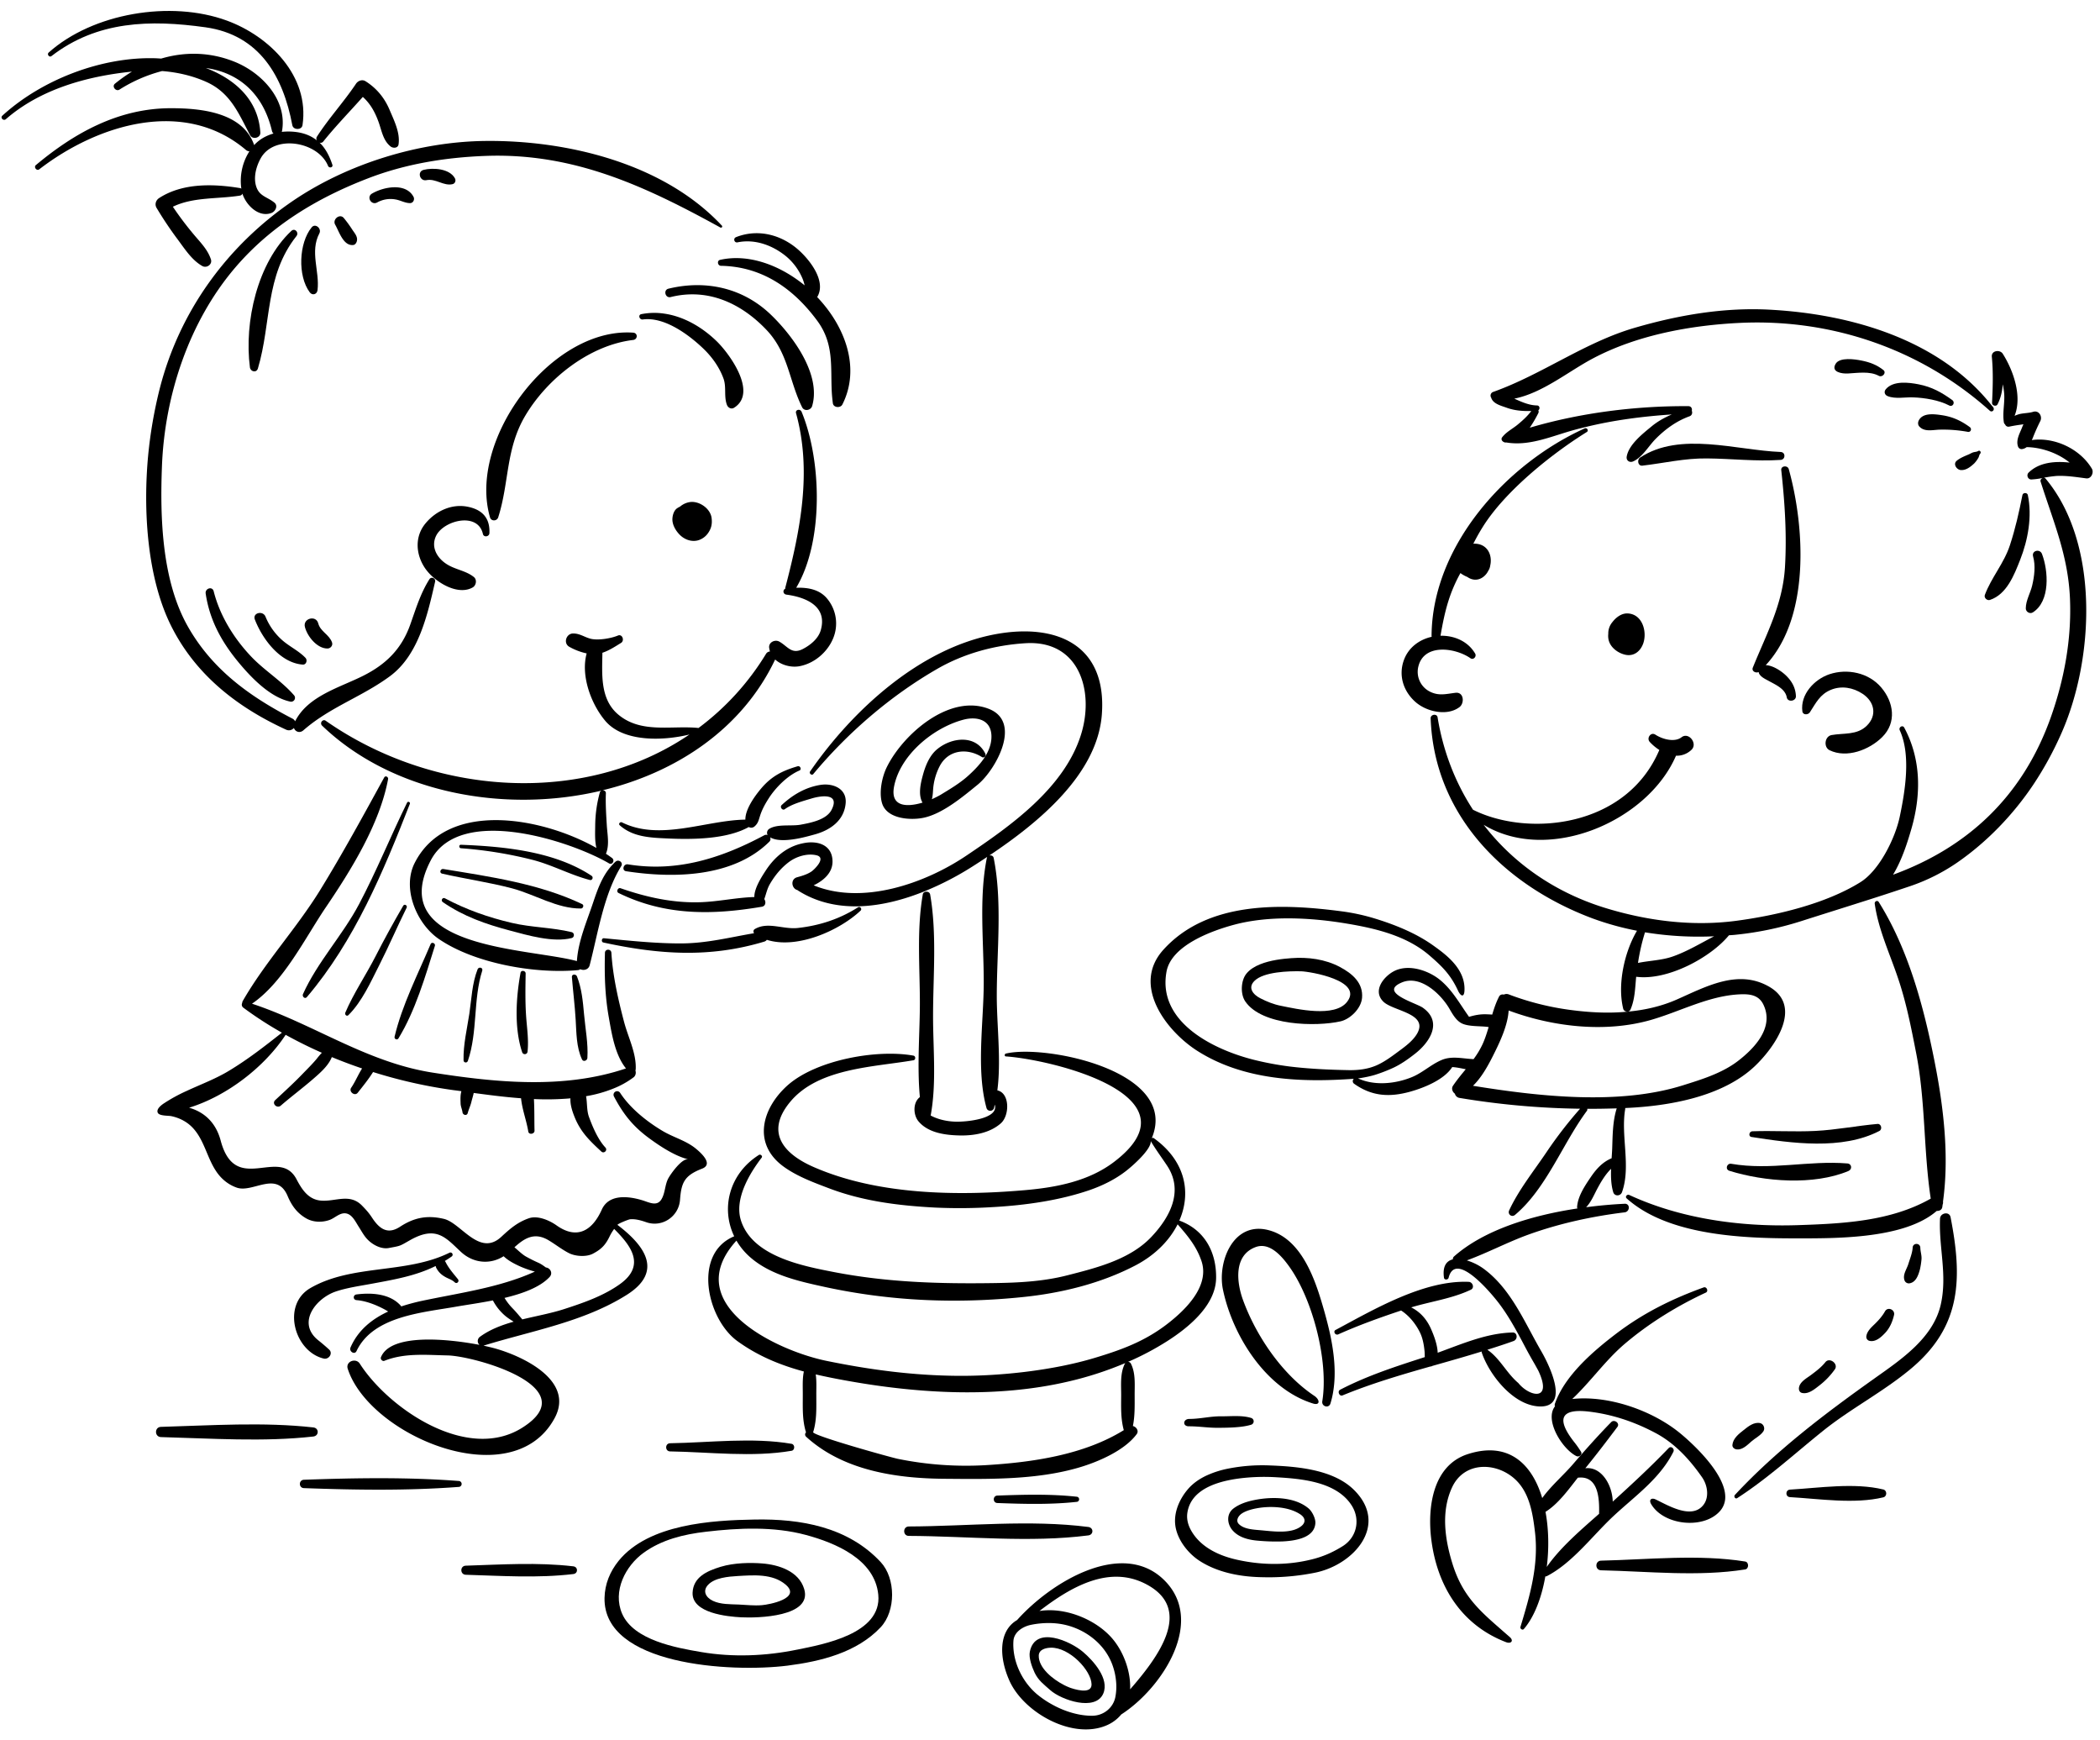 <?xml version="1.0" encoding="UTF-8"?><svg xmlns="http://www.w3.org/2000/svg" xmlns:xlink="http://www.w3.org/1999/xlink" height="2752.4" preserveAspectRatio="xMidYMid meet" version="1.0" viewBox="-2.5 -17.3 3322.4 2752.4" width="3322.4" zoomAndPan="magnify"><g data-name="Layer 2"><g id="change1_1"><path d="M3307,724c3.59,6.06-.9,16.38-8.86,15.37-15.58-2-31.39-4.6-47.21-3.82a200.39,200.39,0,0,0-19.85,2.8,4.37,4.37,0,0,1,2.81,1.47c86,103.16,76.37,285.62,25.56,401.35a537.78,537.78,0,0,1-45.19,82.87c-31.63,47.21-73,90.28-119.77,122.68a302.61,302.61,0,0,1-75.35,37.8q-27.43,9.26-55.18,18.17c-39.14,12.56-78.39,24.78-117.41,37.22a509.61,509.61,0,0,1-102.73,21.31c-3.58.45-7.28.56-11,.9-28.49,34.76-96.67,72.11-146.69,65.6,0,.23-.11.45-.11.67-1.68,17.38-1.9,35.33-9.08,51.48a5.1,5.1,0,0,1-4.93,3c-2.81,0-5.73-1.68-6.4-4.48-9.42-37.57,1.46-89.26,21.76-123.47a452.07,452.07,0,0,1-70.65-19.62c-138.5-51.93-250.19-162.38-255.8-316.47-.11-4.15,4.38-6.28,7.63-5.27a4.45,4.45,0,0,1,3.36,3.82c8.75,53.82,28,103.16,56,146.12,85.79,43.17,242.11,29.38,294.82-94.54a76.2,76.2,0,0,1-15.14-12.67c-5.49-5.94,1.58-16.26,8.86-11.55,11,7.18,30.28,12.67,41.38,4.15,11.55-9,26.24,10.43,15.48,20.07a33.22,33.22,0,0,1-24.22,9.08c-44.86,104.07-202,171.47-304.36,109.23,46.77,60.78,112.26,106.53,190.53,131,67.06,20.86,138.61,30.17,208.58,21,63.7-8.41,141.75-26.8,196.93-61.11,30.05-18.62,55.06-69.53,62.23-103.29,8.53-40.37,18.06-97.78.12-137-2.25-4.83,4.48-9,7.06-4.26,26.69,49.78,27,105.3,11.55,159.35-5.94,20.52-14.91,49.79-29.27,73.34,117.3-42.84,204.78-123.13,249.52-248.73,21.41-60.44,33.2-124.14,30.39-188.51-3-68.3-26.24-120.89-46.43-184.59-.78-2.46,1-4.82,3.26-5.72a119.23,119.23,0,0,1-17.84,2.36c-5.6.22-8.29-6.95-4.48-10.77,16.6-16.37,41.49-18.5,65-15.92-18.83-15.36-45.41-24.22-68.06-24.45a14.56,14.56,0,0,1-6.39,2.92,6,6,0,0,1-7.29-4.15c-3.25-9.42,2.13-19.52,5.72-28,.9-2.35,1.9-4.7,2.91-7-1.68.33-3.36.56-4.82.78-5.94.79-11.88,1.8-17.61,3a5.62,5.62,0,0,1-6.61-3.59,4.75,4.75,0,0,1-1.91-3.14c-2.47-15.47,1.68-30.5.45-46a114.09,114.09,0,0,0-2.24-14.24c-.79,10.76-2.92,21.3-8.19,31.62-1.57,3.14-5.94,2.8-7.85.45a4.66,4.66,0,0,1-.89-2.81c1.23-24.22,2-48.66-.34-72.89-.9-9.76,12.67-11.77,17.27-4.71,16.59,26.13,31.18,67.17,18.72,98.24a62.91,62.91,0,0,1,7-2.58c7.29-1.91,15.36-1.57,22.54-3.81,8.86-2.7,14.8,7.17,11.21,14.57-4.26,8.53-8.07,16.94-11.55,25.8-.56,1.45-1.23,2.91-1.9,4.37C3248.13,673.73,3288.39,692.8,3307,724Zm-597.49,739.69a526.7,526.7,0,0,1-109.45-6.28,323.62,323.62,0,0,0-11.1,48.44c18.27-3.81,37.68-4,55.62-10.42C2667.68,1487.21,2688.09,1474.65,2709.51,1463.66Z"/><path d="M3228.16,859c10,26.36,13.46,74.69-14.57,92.4-4.71,2.92-11.11-.89-11.11-6.39.12-12.67,7.18-23.88,10.1-36.11,3.47-14.8,5.61-31.17,1.46-46.09C3211.46,853.5,3224.91,850.24,3228.16,859Z"/><path d="M3205.74,765.8c7,33.53.34,70.65-12.12,102.28-9.41,24-21.3,54.83-47.88,63.58-4.49,1.46-9.75-3.37-8-8,10.32-27.59,30.28-49.91,39.59-78.39,8.63-26.24,14.57-52.6,19.85-79.51C3198,761.54,3205,761.54,3205.74,765.8Z"/><path d="M3150.9,626.86c3,3.92-1.57,8.86-5.39,5.49-108.21-96.89-249.4-145.67-394.73-138.94-78.17,3.7-162.5,19.07-232.36,55.85-39.36,20.63-80.18,55.06-125.15,64,11.44,5.16,23.21,10.54,35.78,10.76,4.59,0,5.26,5.61,2.23,7.63a5.15,5.15,0,0,1-.22,4.93,204.91,204.91,0,0,1-13.34,22.66c80.63-23.78,168.55-34.65,251.08-34.09,4.49.11,6.17,4,5.28,7.28,1.34,3.15.44,7.29-3.6,8.75-20.85,7.52-38.57,20.53-53.94,36.11-11,11.21-20.85,29-35.43,35.32-5.61,2.36-11.11-1.56-10-7.73,3.25-19.06,25.56-36.33,39.7-48,9.53-7.85,20.4-13.79,31.62-18.61-45.53,3-92.4,9-136.81,20-8.53,2-17,4.26-25.35,6.72-33,9.76-65.26,23.33-99.58,17.61a13.75,13.75,0,0,1-2.13,0,3.38,3.38,0,0,1-1.24-.44h-.11a7.6,7.6,0,0,1-2.24-1.35l-.67-.68a4.37,4.37,0,0,1-.34-5.6c6.73-8.86,16.49-13.35,24.9-20.41,7.74-6.39,15.25-13.24,21.31-21.31-13.24.34-26.36-.56-38.92-5.15-9-3.26-21.64-6.18-24.56-15.93a6.09,6.09,0,0,1,3.48-9.2c77.94-27.92,144.55-78.5,224.51-101.6,69.3-20.07,140.62-32.29,213.07-28.37,128.4,7,267.79,47,350.66,151.28C3149.33,624.84,3150.11,625.85,3150.9,626.86Z"/><path d="M3127.24,696.05c2.69-1.68,5.05,1.91,3.25,4.15-1.91,2-1.68,4.48-3.14,6.84a45.59,45.59,0,0,1-6.5,8.75c-5.84,5.38-12.79,11-21.2,10.43-6.73-.57-12.79-9.76-6.17-14.92,5.39-4.37,12.23-7.07,18.62-9.76,2.58-1.12,5.49-3,8.18-3.58S3125,697.39,3127.24,696.05Z"/><path d="M3113.89,658.26c3.7,2.8,1.57,8.52-3.25,7.51a217,217,0,0,0-43.4-3.48c-11.1.11-24.22,4.16-32.74-4.48-2.81-2.69-3-6.62-1.35-10,6.5-12.79,25.12-10.09,37.12-8.3C3087.09,642.11,3100.21,648.28,3113.89,658.26Z"/><path d="M3086.2,615.53c5,3.7.78,11.55-4.94,8.52-15.93-8.41-39.14-12.22-56.86-12.78-12.89-.56-28.37,2.92-40.48-2-4.71-1.9-6.28-6.84-2.92-10.88,11.67-13.9,36.22-10.87,52.15-7.73C3054,594.79,3069.26,603.31,3086.2,615.53Z"/><path d="M3083.5,1908.08c18.84,96.66,17.27,172.13-61.68,238.74-43.84,37-95.77,63.48-140.51,99.48-44.52,35.77-87.25,75-135.24,106-2.35,1.57-4.6-.56-4.6-2.8a3.17,3.17,0,0,1,.78-2.14c65.83-70.75,142.54-128.62,220.92-184.36,41.5-29.49,92.86-63.58,104.86-117,10.54-46.87-3.25-89.49-1.23-135.69a8.43,8.43,0,0,1,4.48-7.06C3075.87,1900.68,3082.27,1901.79,3083.5,1908.08Z"/><path d="M3058.16,1661.7c14.13,71.21,23.44,149,13.35,221.59a9,9,0,0,1-.57,4.83c-.22,1.34-.33,2.69-.56,3.92-.67,4.37-4.71,6.28-8.75,6.06-1.56,1.34-3.13,2.58-4.71,3.81-52.7,40.6-156.77,39.58-216.43,39.58-82.08.12-197.37-3.81-264.09-58.65-1.91-1.45-3.59-3-5.39-4.59-3-2.8.9-7,4.15-5.38,81.53,37.67,175.73,50.57,265.33,47.77,72-2.36,147.92-5.84,211.62-42-11.56-76.36-8.08-153.74-23.11-230.45-7.85-40-15.47-79.39-28.6-118.08-13.12-39.14-31.06-76.82-36.89-117.86a3.83,3.83,0,0,1,2.24-4.15,3.21,3.21,0,0,1,4.15,1.46C3016.89,1484.41,3041.23,1575.91,3058.16,1661.7Z"/><path d="M3035.62,1956.18c.11,6.51,2.58,12.57,1.79,19.29a115,115,0,0,1-2.35,14.92c-2.36,8.75-5.95,20-15.81,22.09a7.26,7.26,0,0,1-8.75-4.93c-2.92-8.86,3.59-17.16,6.17-25.46,2.47-8,6.39-17.72,6.84-25.91C3023.85,1948.34,3035.28,1948.34,3035.62,1956.18Z"/><path d="M2979.77,2056.89c4.49-7.85,16.37-2.47,14.24,6.05-2.47,10.43-6.73,20.53-14.24,28.38-6.28,6.61-15,14.68-24.9,12.22a6.5,6.5,0,0,1-4.71-6.28c.57-8.75,8.41-15.37,14.36-21.2C2970.24,2070.35,2975.85,2064,2979.77,2056.89Z"/><path d="M2973.83,1070.16c19.63,23.1,24.78,55.28,1.57,78.38-20.3,20.19-56.08,34.09-83.32,20.86-9.87-4.82-7.85-22,3.14-24,19.17-3.47,40.25.45,55.73-14.8,16.37-16,12.67-37.79-6.84-50.58-14.8-9.75-33.2-13.12-50-6.16-17.38,7.17-23.66,20.85-33.3,35.65-2.69,4.16-11,4.49-11.78-1.57-3.58-26.57,18.73-50.68,42.84-58.76C2920.11,1039.77,2954,1046.71,2973.83,1070.16Z"/><path d="M2977.08,2338.7c6.17,1.46,6.17,11,0,12.45-45.87,11-100.82,2.35-147.58-.34-7.63-.33-7.63-11.44,0-11.89C2876.26,2336.23,2931.21,2327.6,2977.08,2338.7Z"/><path d="M2977.19,568c5.39,4.26-1.57,12.23-7.18,9.2-14.57-7.85-33.52-4.49-49.22-3.7-8.75.45-27-2-19.18-15.25,6.39-11,30.73-7.29,40.71-5.27C2955.44,555.54,2966.65,559.69,2977.19,568Z"/><path d="M2967.88,1760.5c5.95-.56,8.08,8.41,3,11.1-59.21,30.73-139,19.4-202.41,9.53-5.28-.78-3.7-8.75,1.23-9,33.19-1.23,66.5,1.12,99.81-.56C2902.62,1769.92,2934.91,1763.41,2967.88,1760.5Z"/><path d="M2920.22,1823c7.18.56,8,9.42,1.58,12-55.07,23-132.34,16.93-188.18-.34-7.29-2.24-4.15-12.44,3-11.1C2798.89,1834.28,2858.77,1818,2920.22,1823Z"/><path d="M2885.46,2137.29c6.73-8.29,21.09,2.81,14.91,11.44a118.72,118.72,0,0,1-24.33,25.35c-7.74,5.94-17.27,14.35-27.7,11.89-3.92-1-5.16-4.71-4.71-8.19,1.35-9.53,12.45-15.14,19.4-20.41C2871.22,2151.2,2879,2145.37,2885.46,2137.29Z"/><path d="M2838.81,1083.83c.33,8.19-13,10.1-14.47,1.91-2.47-13.45-17.27-19.74-28-25.68-5.61-3.14-12.34-5.94-15.7-11.66a12.45,12.45,0,0,1-.79-2.69c-4.59,2.13-11.55-1.35-9.19-7.07,21.42-53,47.09-99.35,50.8-158.23,3.14-51.58-.23-102.72-5.84-154.08-.78-7,10.1-8,11.89-1.57,25.23,90.83,34.32,234-36.44,310.07,11.43.34,24.89,9.42,32.18,16.48C2832.53,1060.4,2838.25,1070.6,2838.81,1083.83Z"/><path d="M2814.59,697.62c8.18.34,8.07,12,0,12.56-39.25,2.58-77.27-2-116.52-2.35-35.1-.45-67.62,7.39-102.16,11.43-7.4.79-8.74-9.53-3.48-12.89C2655.68,664.76,2744.72,694.93,2814.59,697.62Z"/><path d="M2797,1543.73c54.16,31.74,6.84,97.11-23.66,125.82-51.14,48.22-135.8,62.69-203.09,65.72a7.54,7.54,0,0,1-1.57.11,6.21,6.21,0,0,1,0,2c-7.17,42,9.42,90.5-5,131-2.36,6.5-11.78,7.07-13.91,0-3.48-11.67-3.81-24.22-3.36-36.9-9.31,9.09-16.38,21.2-22.32,32.41-5.16,9.87-9.53,20.41-17.16,28.38,21.31-2.81,42.05-4.6,61-5.5a6.26,6.26,0,0,1,4.15,1.12c4.26,3,2.68,11.55-4.15,12.45-51.48,6.28-103.06,17.49-152,35.1-33.2,12-64.71,28.82-97.79,40.93a90.22,90.22,0,0,1,25.12,12.11c44.63,31.85,66.16,86,92.74,131.66,6.84,11.77,29.27,54.05,21,75.13-2.92,7.07-9.2,11.78-20.86,12.11-42.28,1-82.2-48.89-94.42-85.45-.23-.56,0-1,0-1.46-25.91,8-51.92,15.37-78.05,22.77a6.94,6.94,0,0,1-3.48,1c-46.88,13.34-93.64,27.13-138.61,45.64-3.81,1.57-6.73-2.81-6.05-6.17a4.33,4.33,0,0,1,2.24-2.8c43.29-22.43,87.7-36.67,133.89-51.59-.11-2.8-.11-5.83-.33-8.86-1-10.43-2.92-21.53-7.74-30.95-6.39-12.78-16.71-25.79-29.38-33.87-33.64,11.22-67.06,23.22-99.36,37.68A4.33,4.33,0,0,1,2109,2091a3.38,3.38,0,0,1,1.68-4.71c60.78-32.52,139.62-79,210.49-76,6.17.22,9.65,9.42,3.37,12.45-29.38,14-63.14,18.5-94.43,27.92,13.69,6.84,24.23,18.06,31.29,33.86,4,9.09,10.21,24.45,10.66,37.91,38.46-13.91,77.37-31.06,118.3-32a5.93,5.93,0,0,1,5.73,2.91,7.53,7.53,0,0,1-3.93,10.54c-13.68,4.94-27.59,9.43-41.49,13.8,20.18,13.91,30.16,36.78,48.89,52.59,18.06,22.21,54.84,29.38,31.63-19.62-1.91-3.48-3.82-6.95-5.84-10.54-5.49-9.42-10.76-18.84-15.81-28.49-3.48-6.61-7-13.23-10.65-19.85-9.08-16.59-18.84-33-30.28-48-6.28-8.3-67.74-85.79-79.28-39.93-.9,3.48-6.73,3.82-7.3,0-2.58-18.27,3.93-26.68,14-29.15a5.68,5.68,0,0,1,1.8-4.49c48.33-42.72,124.59-65.38,195.35-76a4.61,4.61,0,0,1-.56-2.47c1.12-16.82,12.44-33.64,21.75-47.32,8.64-12.67,18.51-23.66,32.86-29.6.34-5,.68-10.21.9-15,.78-21.65.67-43.29,7.17-63.92-15.58.45-31.17.78-46.64.67a3.91,3.91,0,0,1-.79,3.59c-38.13,51.47-63.92,122.57-113.38,164.17-5.27,4.49-12.22-1-9.3-7.17,15.14-32.63,39.25-62.58,59.32-92.41a662.6,662.6,0,0,1,52.82-68.29,1253.74,1253.74,0,0,1-190.42-17.05,8.92,8.92,0,0,1-7.63-6.72c-3.81-2.7-5.94-8.19-3-12.57,6.28-9.3,13.23-17.71,20.18-26.13-6.83-1.34-13.56-2.91-20.52-3.36a2.09,2.09,0,0,1-.78-.22c-12.9,20.41-45.42,33.19-66.84,39.13-32.63,9-60.33,7.29-88.25-12.44a5,5,0,0,1-.68-8c-84.22,6.06-174.94,2.36-248.17-44.52-48.67-31.29-103.84-103.39-53.26-159.46,70.64-78.27,189.07-73.34,284.72-60.56A322.94,322.94,0,0,1,2172,1435.4c31.62,9.64,64.7,22.88,91.73,41.94,21,14.91,52.7,37.68,50.68,72.78-.55,8.75-4.26,8.64-7.62,4a21.47,21.47,0,0,1-2.47-4.26c-11.55-25-24.78-38.25-45.64-56.18-36.22-31.07-85.45-42.62-131.43-50.24-56-9.31-121.56-12.9-177,1.9-34.43,9.2-99.47,32.3-107.2,74.24-14.92,80.74,76.25,124.36,140.28,140a490.55,490.55,0,0,0,53.94,10c31,3.82,63.25,5.27,94.32,5.83,15.14.23,29.94-1.57,43.84-7.62,14.13-6.28,26.35-15.93,38.69-25,9.42-7,19.85-15.25,25.68-25.68,17.6-31.74-38.8-35.1-53.82-50.13-16.94-16.93-.12-38.47,15.69-47.43,23.11-13,55.73-2.14,74.58,13.56,9.31,7.74,16.82,16.72,23.66,26.24,7.51,10.33,14.24,21.32,21.75,31.74,9.2-2.69,17.61-4.37,27.81-4,2.7.11,5.83.23,8.86.45,2.92-9.75,6.17-19.4,10.77-28.37,1.57-3.14,4.71-3.92,7.63-3.25a10.05,10.05,0,0,1,8.3-.11,433.84,433.84,0,0,0,96.55,24.33c29.83,4,60.44,5.72,90.39,2.8,26.79-2.35,53.15-8.18,78-19.06C2696.5,1543.39,2747.53,1514.8,2797,1543.73Zm-50.13,117.41c26-20,57.76-52.7,40.71-88.93-7.29-15.7-21.53-17.38-37.23-16.71-33.64,1.46-65,13.46-96.33,25.13-14.8,5.6-29.5,11-44.52,15.35-72.44,20.75-155.32,11-225.18-14.91-1.35,22.54-12.67,47.1-21.53,65.15-8.3,16.82-19.51,39.14-34.88,53.94,104.74,16.94,230.9,31.07,332.28-.78C2689.88,1690.07,2721.74,1680.31,2746.85,1661.14Zm-394.17-53.83c-1.13-.22-2.13-.34-3.15-.45-11.65-1.34-27.92-.33-38.46-5-9.42-4.15-15.36-14.81-20.19-23.11-13.12-22.87-45.52-54.38-75.24-42.16-38.24,15.82,21.87,32.41,32.63,39.92,32.19,22.43,11.66,54.84-13,73.68-10.42,8.08-21.3,15.81-33.3,21.42a248.36,248.36,0,0,1-27.93,10.88c-5.94,2-17.38,4.59-28,6,26.35,12,59,8.64,85.12-2,16.48-6.73,29.71-19.4,45.86-26.58,15.81-7.18,31.62-3.26,48.22-2.13,1.12.11,2.35.22,3.59.22a138.77,138.77,0,0,0,14.13-23.43C2347,1625.82,2349.87,1616.62,2352.68,1607.31Z"/><path d="M2782.29,2233.73c5.38,1.24,8.07,8.19,5.16,12.79-4.26,6.73-13.35,11.1-19.4,16.48s-13.79,13.24-22.65,12.34c-3.6-.34-7.41-2.91-7.07-7.06.9-10.32,10.2-17.61,17.83-23.56C2763.45,2238.89,2772.42,2231.61,2782.29,2233.73Z"/><path d="M2758.41,2452.64c6.27.89,6.27,11.66,0,12.56-73.57,11.77-153.64,3-227.88,1.34-9.87-.22-9.87-15,0-15.25C2604.77,2449.61,2684.84,2440.86,2758.41,2452.64Z"/><path d="M2727,2349.91a33.08,33.08,0,0,1-9.41,24.12c-26.36,27.92-88.15,21.19-107.77-12.12-4.15-7.06.44-10.65,7.17-7.4,19.52,9.31,57.09,32.3,75.47,8.64,9.54-12.23,6.51-31.18-1.9-43.4-19.4-27.92-42.95-53.83-73.34-70.09-31.07-16.6-63.92-28.15-98.8-33.2-23.66-3.47-75-8.29-29,49a153.75,153.75,0,0,1,9.19,13.24c3.25,4.71-2.8,9.3-7.17,7.17-22.32-11.1-50.81-56.85-33.87-78.61a6.46,6.46,0,0,1,0-4.37c.78-2.13,1.57-4.26,2.46-6.39,17.39-41.72,60-78.05,94.65-104.41,43-32.63,87.81-54.72,138.16-73,4.82-1.68,8.07,6.06,3.48,8.19-45.53,21.09-90.61,48.9-128.85,81.53-30.17,25.79-53.83,59.77-82.54,86.8,57.64-6.28,127.39,18.39,171,54.39C2675.31,2265.92,2726.55,2313,2727,2349.91Z"/><path d="M2637.41,2273.32c3.92-4.15,9.86,1,7.51,5.84-21.31,42.61-61,70.08-95.1,101.93-33.08,30.95-64.48,73.68-105,94.65a3.88,3.88,0,0,1-2.46.45c-5.95,34.09-17.72,64.36-33.87,83.1-1.9,2.35-5.6.33-5.6-2.36a2.49,2.49,0,0,1,.1-.79c14.92-49.45,29.16-97.45,23-149.93-3.59-30.39-8.86-64.82-34-85.9-29.82-25.12-78.15-25.23-97,14.69-17.94,38.24-11.66,82.2.45,121.22,15.37,49.57,41.5,73,75.7,102.84,4.82,4.27,9.87,8.64,15.14,13.22,6.39,5.73,2,11.11-6.28,7.87-71.66-27.59-109.34-90.17-118.2-163.51-5.94-49,2-115.95,58-133.9,64.37-20.74,101.6,15.7,117.64,69.53,13.9-19.29,34.09-36.56,48.78-53.71,19.62-22.77,39.36-45,60.44-66.51,4.82-4.82,14,1.8,9.76,7.63-16.6,22.09-33.31,44-50.8,65.49,25.12-3.14,42.72,25.91,43.39,52.71C2579.31,2330.4,2609,2302.93,2637.41,2273.32Zm-110,103.17c.56-23.55-1-60.33-33.64-56.4-14.91,18.95-31.06,41.48-51.14,54,5.16,27.7,5.61,58.31,2,87.13,21.64-31.17,54.16-58.65,82.87-84.11C2527.5,2376.94,2527.39,2376.72,2527.39,2376.49Z"/><path d="M2572.25,953c23.66.67,31.51,28.93,25,47.43-4.26,12.22-14.92,21.53-29.61,17.61-11-2.81-22.43-11.44-25.12-23a28.54,28.54,0,0,1-.56-9.76,27.52,27.52,0,0,1,6.28-18.28C2553.86,959.58,2562.49,952.74,2572.25,953Z"/><path d="M2506.09,660.05c3,0,4.93,4.15,1.79,6.06-56.41,35.1-129.64,94-164.62,150.27-5.5,8.75-10.32,17.49-14.81,26.35a30.85,30.85,0,0,1,8.53.67c15.92,3.7,21.53,19.74,18.16,34a6.7,6.7,0,0,1-.22,1.46c-.22.78-.45,1.57-.67,2.36a19,19,0,0,1-2.25,4.48,26.26,26.26,0,0,1-5.83,7.85c-8.86,8.19-19.29,7.4-27.14,1.79a48.09,48.09,0,0,1-11-6.16c-17.72,32.07-24.78,60.1-31.51,99.13,21.65-.45,43.4,8.63,54.84,28.26,2.58,4.48-2.69,10.54-7.29,7.4-23.44-16.49-73.68-24.33-82.65,13.24a35,35,0,0,0,18.06,39.36c14.24,7.28,25.68,3.81,40.59,2,13.57-1.8,14.8,16.59,6.28,22.76-10.32,7.63-23.89,9.19-37,6.84-12.56-2.13-24.56-8-33-15.59-19-17.16-26.68-42.16-17.49-66.5,7.4-19.62,24.56-31.84,43.73-36.11a5.68,5.68,0,0,1-.22-1.46c.9-142.64,118.2-272,242.12-328.12A4.45,4.45,0,0,1,2506.09,660.05Z"/><path d="M2117.51,1512.33c19.4,10.31,37,25.12,34.88,48.89-1.57,17-18.84,33.53-34,37-38.46,8.74-124.59,7.18-150.83-31.62-8-11.78-6.84-33.2,1.91-43.85,5.27-6.51,13-11.33,21.75-14.8,15.82-6.4,35-8.64,49.12-9.65C2066.49,1496.29,2094.08,1499.77,2117.51,1512.33Zm11.11,55.17c26.46-33.75-58.2-48-72.56-48.44-19.4-.45-59,.67-73.68,15-11.32,10.88-2.57,21.76,9.09,27.7,10.31,5.28,21.08,9.65,32.52,11.89C2049.22,1578.71,2109,1592.62,2128.62,1567.5Z"/><path d="M2139.72,2339.49c55.84,55.39-.45,119.09-62.91,131.09a372.29,372.29,0,0,1-67,7c-14.81.11-29.61-.22-44.19-2.13-24.89-3.14-50.12-10.54-71.2-24.45-18-12-34.54-33.3-37.46-55.39-2.69-20.64,6.5-41.5,19.62-57,8.41-10,19.52-17.38,31.29-22.65a153.33,153.33,0,0,1,29.72-9.65,279,279,0,0,1,69.64-5.6C2050.45,2302.37,2107.2,2307.19,2139.72,2339.49Zm-17.5,88.59c22.21-14.24,27.82-42.28,13.58-64.37-24.12-37.34-78.84-41.94-118.54-44.3a319.48,319.48,0,0,0-49.68.79c-34.31,3.36-85.23,14-91.51,55.17-1.34,8.52.23,17.83,5.5,27.48,14.35,26.24,42.84,40,71,46.53,38.69,9,79.85,9.76,118.54.34a162,162,0,0,0,26.8-8.75A179,179,0,0,0,2122.22,2428.08Z"/><path d="M2101.7,2092.44c6.39,29.72,9.87,60.89,5.27,90a136.68,136.68,0,0,1-4.59,20.3c-2.47,7.84-13.13,5-13-2.36a4.73,4.73,0,0,1,.11-1.24c10.43-64.25-16-164.84-54.61-216.2-11.11-14.92-29.5-35.44-50.69-27.7-35.44,13-30.06,56.07-20.41,83,20.63,57.07,61.9,118.08,112.81,152.17,4.6,3,7,6.84,7,9.53,0,3-2.92,4.71-9.09,2.69-73.9-23.1-126.61-106.31-142.08-179.65-9.31-43.73,15.81-109,71.88-94.53,49.68,12.78,71.55,71.43,84.67,115.61C2093.52,2059.36,2098,2075.73,2101.7,2092.44Z"/><path d="M2068,2368.87c5.5,4.71,11,15.81,10.54,23-1.23,21.64-27.14,27.81-51.81,29a314.5,314.5,0,0,1-38.46-1.12c-14.81-1.12-31.07-4.94-41-16.71-8.52-10.09-9.76-25.79,1.91-34.43,8.18-6.17,18.39-9.87,28.37-12.22C2005.26,2349.91,2044.74,2349,2068,2368.87Zm-11.55,27.7c7.62-6.29,5.94-13.46-1.91-18.62-18.61-12.33-47.88-13.46-69.08-9.42-5.5,1-16.93,3.59-23.88,8.63-5.28,3.82-9.09,10.88-4.38,15.93,8.19,8.63,23.55,9.08,34.54,10.09C2010.64,2404.75,2040.48,2409.57,2056.4,2396.57Z"/><path d="M1976.89,2225.55a5.6,5.6,0,0,1,0,10.76c-14.58,4.49-35.66,4.71-51,4.83-17.27.22-30.5-2.36-47.66-2.36-10.2,0-9.19-11.66.9-11.66,17.27,0,33.53-4.37,50.69-4.15C1945.16,2223.08,1962.31,2221.06,1976.89,2225.55Z"/><path d="M1863.29,1913.35c39.59,14.46,58.87,49.34,58.2,91.17-.67,43.73-45.19,79.17-78.28,100.14a442,442,0,0,1-61,32.18,5.12,5.12,0,0,1,4.38,2.58c7.84,15.37,5.94,33.64,6.05,50.58,0,16.49.45,32.41-2.8,48.33,5.38,1.24,9.87,7.63,6.05,12.79-19.29,26.12-61.34,44.07-91.17,52.82-68,20-144.21,18.39-214.41,17.83-75.47-.68-158.69-13.12-217.11-66.17-2.81-2.46-2.24-5.49-.34-7.51-.11-.22-.44-.34-.44-.56-5.72-19.06-4.83-37.79-4.83-57.53.12-12.44-.89-25.68,1.69-37.9-37.12-10.09-72.23-24.23-105.2-48.11-48.1-34.88-71.32-138.27-5-165.75-21.42-44.29-7.85-99,39.14-128.74,2.47-1.56,6.28,1.8,4.26,4.38-19.51,25.45-43.06,65.15-33,98.46,17.61,57.86,98.24,72.89,148.36,82.65,84.22,16.14,165.52,18.5,251.2,17.26,39.25-.55,78.61-2.46,116.74-12.22,46.09-11.77,99.24-24.89,133.23-60.78,28.7-30.28,52.14-72.22,24.66-113.15-8.52-12.78-17.6-25-25.45-38.24-.23-.34-.11-.67-.23-1.12,2.47,13.34-30.16,41.38-39.25,48.33-16.93,13.12-36.78,22.88-57,29.94-48.21,16.6-102,24.11-152.73,27a843.69,843.69,0,0,1-92.18.79c-57.08-3-113.82-10-167.54-30.39-24.56-9.31-51.14-19.07-72.56-34.77-49.12-36.11-33.64-91.62,6.17-127.62,45-40.59,141.64-58.09,199.84-47.55a3.54,3.54,0,0,1,2.69,3.71,3.35,3.35,0,0,1-2.69,3.59c-62.58,10.87-150.39,12.1-195,65.71-40,48.11-11,82.43,37.79,103.51,100.93,43.85,226.08,45.64,334,36.22,48.89-4.26,100-14,140.06-44.3,139.73-105.74-100-162.49-170.79-167.2a1.81,1.81,0,0,1-1.69-2,2.35,2.35,0,0,1,1.69-2.47c61.9-15,275.31,27.48,230.89,133.9a2.71,2.71,0,0,1,3.26-.11C1873.16,1819,1882.58,1869.5,1863.29,1913.35Zm-6.62,153.4c23.33-20.18,53.83-53.82,41.61-89.59-8.08-23.55-21.87-39.81-37.68-57.87-13,25.8-36,48.9-66.39,64.82-55,28.82-118.08,44.18-179.54,50.35-104.4,10.65-207.46,6.39-310.41-15.7-40.59-8.86-86.12-18.5-118.75-46.43a106,106,0,0,1-22.88-27.24c-91.17,100.13,62.68,173.81,142.53,190.19,69.41,14.24,137.82,23.21,208.58,23.66,67,.45,149.6-8.64,214.42-28C1777.84,2116.1,1817.08,2101.07,1856.67,2066.75Zm-79.39,72.67c.22-.33.56-.44.78-.78a542.89,542.89,0,0,1-91.17,29.49c-111.92,26-234.49,19.07-347-1-17.72-3.13-34.87-6.5-51.81-10.43,1.57,10.88.79,22.43.9,33.31,0,19.74.9,38.47-4.82,57.53,0,.11-.23.22-.23.34-2.13,5.27,122.58,40,134.13,42.39a539.9,539.9,0,0,0,138.27,10c73.68-4.38,155.43-16,219.12-55.4-4.93-18.06-4.26-36-4.14-54.84C1771.34,2173.06,1769.42,2154.79,1777.28,2139.42Z"/><path d="M1836.71,2479.55c70.65,64.93-.22,173.26-65.26,215a60.73,60.73,0,0,1-23,17.16c-54.17,23.44-131.43-20.07-154-70.64-16.6-37.35-17.16-78.61,12.1-95.77l.34-.34C1661.21,2484.37,1770.89,2419.11,1836.71,2479.55Zm-51.25,175.29c44.19-50.7,100.93-126.28,25.79-166.09-58.2-31-118.75,3.25-169.22,42.16,42.73-6.73,93.08,15.25,117.75,46.65C1775.93,2598,1786.69,2627.81,1785.46,2654.84ZM1762,2667.5a86.89,86.89,0,0,0,1.23-25.24,101.8,101.8,0,0,0-5.94-26.46c-12-32.63-42.06-55.63-75.36-63.13-17-3.82-36.12-3.37-53.16.11-12.33,2.46-26.91,11-27.92,25.34-2,29.27,11.32,59.54,32.07,79.74,2,1.9,4,3.81,6.28,5.6a149.94,149.94,0,0,0,24.33,16.15c18.4,10.09,41.16,17.27,62.35,17C1742.85,2696.43,1758.33,2684.77,1762,2667.5Z"/><path d="M1710.89,2595.61c16.26,13.8,42.16,42.4,32.07,65.95-12.45,28.7-66.5,10.1-83.88-5.5-10.43-9.31-18.5-14.91-24.67-27.47-4.26-9.19-9.53-23.44-7.63-33.2C1635.3,2553.11,1691.37,2578.91,1710.89,2595.61Zm-21.2,56.42c5.61,2,35,12.1,34.77-5.06-.45-22.2-35.22-58.76-64.48-58-7.74.23-18.84,2.58-19.07,12.57-.45,19.39,22.43,37.67,40.49,46.76C1684.31,2649.78,1687.11,2651,1689.69,2652Z"/><path d="M1572.73,985.82c95.54-17.6,176.29,16.26,168,127.06-7.18,94.87-100.48,171.24-178,223,2.8-.68,6.17.56,6.84,3.81,14,69.75,4.93,147.36,4.93,218.34,0,29.27,2.81,61.79,3.37,93.75.34,19-.11,37.68-2.47,55.63,20.08,4.37,19.52,40,5.38,52.25-17.27,15.14-42.16,19.52-64.59,19.07-22.65-.45-50.24-3.82-65.72-22.54-8.41-10.32-8.74-29.83,2.36-38.13-1.91-20.3-2.24-41-2-61.79.34-29.38,2-58.87,2-87.36,0-56.52-5.16-115.51,4.6-171.35a5,5,0,0,1,3.81-4.15c3.25-.9,7.18.56,7.85,4.15,10.88,62.46,4.6,129.3,4.6,192.66,0,51.36,5.61,105.86-3.7,156.55-.12.11-.12.22-.22.33,11.32,6.17,25.11,9.2,37.9,9.76,16.59.9,70.87-4,63.58-26.8-.45,1.68-.67,3.59-1.12,5.27-1.68,5.83-10.2,5.83-11.88,0-16.71-60.33-4.38-136.59-4.38-198.94,0-64.26-7.74-133.56,4.93-196.7a5.17,5.17,0,0,1,.68-1.68c-8,5.38-15.82,10.43-23.22,15.14a477.42,477.42,0,0,1-75.47,39.14c-65.94,26.8-140.84,37.34-201.18-1.24-.11-.11-.23-.33-.33-.44-9.31-2-11.89-17.16-.68-20.3,7.74-2.13,15.92-4.49,22.76-9.09,3.37-2.24,24.57-21.75,7.86-25.68-14.47-3.47-31.85,1.91-43.51,10.65-12.56,9.43-22.32,21.43-30.17,34.88-4.37,7.4-6,16-8.86,23.77,2.91,4.27,2.36,11.11-3.92,12.12-79.06,13.34-153.19,14.24-226.64-21.76-4.15-2-1.12-9.08,3.25-7.51,40.71,14.24,83.32,23.66,126.72,22.09,28.48-1,56.63-7.4,84.89-8.18-.45-14.24,13-34.21,18.39-42.5,13.68-20.75,32.74-36.9,56.86-42.17q3.69-.84,7.4-1.35c21.31-2.58,40.59,5.72,41,29.27.34,18.28-13.91,30.62-29.83,38.24,77.6,31.74,176.18-3,241.44-46.87,69.87-47,155.32-107,181.67-192,21.09-67.73-2.35-149.26-87.8-144.1-48.33,2.92-96.89,16-139.17,40.25-73.9,42.4-142.2,101.16-196.7,166.65a2.8,2.8,0,0,1-3.36.78c-1.69-.78-3-2.91-1.8-4.71C1346.09,1106.15,1452.74,1007.91,1572.73,985.82Z"/><path d="M1719.3,2398c8.64,1.12,8.64,12.23,0,13.35-92.52,11.88-190.76,1.12-284.06.78-9.64,0-9.64-14.8,0-14.91C1528.54,2396.9,1626.78,2386.13,1719.3,2398Z"/><path d="M1700.68,2350.14a4.09,4.09,0,0,1,0,8.18c-41.26,4.49-83.88,3.37-125.26,1.8-7.51-.23-7.51-11.44,0-11.77C1616.8,2346.88,1659.42,2345.65,1700.68,2350.14Z"/><path d="M1561.51,1103.8c54.06,20.74,10.88,97.11-17.15,120-23.55,19.17-56.52,47-87.25,52.71-20.18,3.81-57.08,1.45-64.25-23.78-4.94-17.27.11-41.71,8-57.3C1426.83,1143.5,1499.62,1080,1561.51,1103.8Zm-5.6,75.92c6.5-10.43,10.77-22,10.09-34.32-1.34-24.56-23.32-29.71-43.74-24.45-48,12.45-100.92,56-110.34,106.31-5.94,32.07,20.75,32.3,45.08,25-7.06-12-3.14-29.94.34-42.61,4-15.14,10.65-32.19,23.32-42.28,23-18.62,60.67-22.88,75.7,7.4a4.47,4.47,0,0,1-.67,4.82,3.69,3.69,0,0,1-4.72.57c-23.1-14.58-53-11.78-66.72,14.24a95.65,95.65,0,0,0-10.54,37.68c-.34,5.49-.67,10.2-1.91,14.8,5.16-2.36,9.87-4.71,13.57-6.84,15.25-9.31,31.29-18.73,44.52-30.84C1539,1200.91,1548.84,1190.93,1555.91,1179.72Z"/><path d="M1390.84,2453.53c24,25.79,24.11,77.38,0,103.06-37.57,40-94.54,54-147.58,60.78-89.83,11.22-291.35-.56-289.33-107.09.45-22.1,8.64-41.83,22.43-58.88,47.55-58.2,147.8-64,215.2-65.15C1264.45,2384.9,1339,2397.91,1390.84,2453.53Zm-132,138.5c40.48-8.3,134.23-24.78,128.18-86.91-5.5-56.19-68.08-82-114.72-94.54-50.92-13.68-106.32-11.1-158.24-5-34.65,4-69.52,12.45-98.23,33.19s-49.57,60.67-34.09,96.44c18.27,42,85.56,53.94,125.26,60.67C1156.8,2604.37,1209.28,2602.23,1258.85,2592Z"/><path d="M1355.06,1417.8c3.26-2,6.73,2.68,4,5.26-32.63,30.84-99.7,61.57-148.36,46.21a7.7,7.7,0,0,1-4.26,2.91c-86.35,26-166.42,20.41-254.34,1.35-3.7-.79-2.91-7.07.9-6.73,40,3.81,80.62,8.18,120.88,8.18,41.39,0,77.38-9.52,116.63-16.15-1.46-2.12-1.34-5.15,1.24-6.61,20.52-12.11,44.74.9,68.06-1.68C1294.28,1446.73,1325.8,1436.41,1355.06,1417.8Z"/><path d="M1295.4,1224.24c19.63-3.14,42.17,5.6,40,29.15-2.36,26.58-23.44,41.95-47.88,48.9-6.06,1.68-14.36,4-23.33,5.94-17.16,3.59-36.9,5.72-48.34-1.12a5.94,5.94,0,0,1-1.23,7c-57.52,56.86-152.4,58.09-226.64,46.65-7.17-1.12-4.15-12,2.92-10.87,78,12.78,148.14-9.87,215.76-46a6.29,6.29,0,0,1,5.27-.34,7.41,7.41,0,0,1,2.69-9.87c13-8,34.65-3.81,49.46-6.5,15.92-3,41.15-7.63,49.23-23.89,13.45-26.69-17.38-22.09-32.86-17.27-13,3.93-30.28,8.53-41.27,16.6-3.81,2.8-8.41-3.37-5-6.5,15.26-14.13,32.3-24.9,52.38-30.06C1289.46,1225.36,1292.37,1224.69,1295.4,1224.24Z"/><path d="M1290.36,452.59c44.86,47,68.74,113,39.81,170-2.92,5.83-14,5.16-15-2q-1.17-8.76-1.68-17.16c-2.25-39.7,4.15-76.37-22.88-113.15-37.79-51.25-87.47-86-152.51-87.13-5.27-.12-6.73-8.3-1.23-9.43,44.63-10,94.19,8.08,133.67,40.38a71,71,0,0,0-3.25-10.43,92.85,92.85,0,0,0-25.46-35c-21.31-17.72-49.57-28.37-77.38-22.65-4.37.9-6.5-3.59-4.6-6.62a5.43,5.43,0,0,1,2.36-1.68c32.41-12.67,67.06-5.05,94.09,16.48C1275.67,389.68,1306.28,426.35,1290.36,452.59Z"/><path d="M1306.06,929.53a61.43,61.43,0,0,1,9.42,63.24c-9.09,21.65-29.5,39.14-52.71,43.63-13,2.58-28.93-1.35-38.91-10.54-52,109.67-156.1,178.64-273.18,206.9,2.69-.22,5.49,1.46,5.38,4.71-.67,16.93.45,33.64,1.46,50.57.9,14.92,4.48,31-1.35,45.09,3.37,2.24,6.62,4.48,9.65,6.72a5.29,5.29,0,0,1,.23,8.31,4.53,4.53,0,0,1-5.16.11c-59-34.55-235.5-93.75-281.93-4.6-73.11,140.4,155.2,138.49,231.24,159.24,2.13-32.19,15.92-63.14,26-93.53,7.41-21.87,15-43.17,31.29-59.88a32.34,32.34,0,0,1,3.93-3.92c4.71-4.15,12.44,1.23,9,7-27.81,44.85-36.9,106.53-50,156.88-1.79,7.07-9.53,8.86-14.91,6.28a6.41,6.41,0,0,1-3.59,1.46c-67.73,6.28-163.73-10.54-220.13-49.23-35.11-24-58.54-79.73-38.36-120,50.46-100.25,201-73.12,287.65-24-2.8-11.55-2-24.11-1.91-35.89a202.16,202.16,0,0,1,7.29-51.8,4.59,4.59,0,0,1,2.69-3c-155,37-332.39,2.8-442.29-103a5,5,0,0,1,.79-7.51,4.18,4.18,0,0,1,5-.11c170.68,119.43,409,135.24,575.62,21.86-43,10.44-104.74,11.89-133.11-21.53-22.21-26.24-39.25-71.1-29.5-106.75a98,98,0,0,1-27.25-10.32c-10.2-5.5-5.27-21.09,5.72-21.2s18.39,6.17,28.6,8.52c11.55,2.58,31.4-.67,42.39-5.26,7-2.92,10.87,8,4.93,11.66-9.08,5.61-18.95,12.11-29.49,15.58-.45,33.87-4,73.34,25.12,97.79,36.44,30.51,84.21,16.82,126.94,21.2a415.58,415.58,0,0,0,106.65-117,7.67,7.67,0,0,1,6.39-4,39.9,39.9,0,0,1-1.35-6.51c-.45-8.3,9.31-12.78,16-9.19,13.35,7.4,19.4,20.85,37.12,11.89,12-6.17,24.67-16.27,28.59-29.84,10.89-37.9-23.32-52.14-54.27-56.29-5.5-.67-6.28-7.29-1.9-9.31a11.61,11.61,0,0,1,.1-1.8c23.55-90,42.51-183.34,17-275.75-1-3.48,1.46-5.49,4.15-5.49a5,5,0,0,1,4.6,3.14c31.62,76.25,35.32,204.65-8.53,278.33C1275.22,911.81,1293.72,914.72,1306.06,929.53Z"/><path d="M1285.2,604.2a72.11,72.11,0,0,1-2.8,20.75c-1.8,6.06-10.21,8.41-14.47,3.93a7.54,7.54,0,0,1-1.35-1.91c-20.85-41.94-21.75-86.35-56.85-122.9C1169.58,462,1117,438,1058.56,452.59a6.54,6.54,0,0,1-5.72-1.12c-3.81-3.14-4-10.54,2.13-12.11,58.54-14.24,117.42-1.69,161.82,40.81C1246.28,508.43,1285,558.56,1285.2,604.2Z"/><path d="M1269.84,2496.26c13.12,44-73.57,46-100,44.63-21.08-1.12-78-6.39-76.6-39,1.13-24.34,22.21-34.09,44.19-40.82s48.33-6.73,65.71-5.39C1229.35,2457.68,1261.43,2467.89,1269.84,2496.26Zm-67.06,25.46c11.43-.9,63.35-10.66,37.67-32.52-20.74-17.72-51.13-15-76.37-13.57-14.12.89-36,2.58-46.53,14.13-8.52,9.3-3.93,19.51,7.85,25.12,12.22,5.82,27.69,5.27,40.81,5.82C1178.44,2521.27,1190.66,2522.72,1202.78,2521.72Z"/><path d="M1259.52,1194.74c3.93-1.12,6.73,5,2.8,6.73-18.39,7.74-37.12,26.36-48,43.06-5.83,9-11.1,18.28-14.35,28.6-2.24,6.95-3,11.78-8.63,16.71a7.7,7.7,0,0,1-9.2,1c-34.76,19.51-89.15,19.85-127.39,18.17-27.14-1.24-55.51-1.91-76.71-20.86-2.69-2.36.68-6.06,3.59-4.6,60.22,29.94,133.11-3.59,195.13-4.38-.34-17,16.15-39,25.68-50.12C1218.7,1210.11,1236,1201.58,1259.52,1194.74Z"/><path d="M1249.88,2266.48c5.49,1,5.49,10.1,0,11-61.68,10.65-129.75,2-192.22,1-8.3-.11-8.3-12.78,0-12.9C1120.13,2264.57,1188.2,2255.94,1249.88,2266.48Z"/><path d="M1131.23,522.34c20.3,19.63,65.71,81.75,27.47,105.42-4.48,2.69-9.42-.23-11.1-4.6-5.16-13.46-.45-28.26-5.6-42.06-6.62-17.94-18.17-34-32-47.21-23-22-61.45-50.46-95.54-45.86a4.59,4.59,0,0,1-3.48-.9c-2.69-2-3-6.73,1.12-7.51a105.63,105.63,0,0,1,36.56-.79C1079.64,483.32,1108.58,500.36,1131.23,522.34Z"/><path d="M1139.53,339.55a1.89,1.89,0,0,1-1.35,3.25,3.4,3.4,0,0,1-1-.22C1018.42,277.2,905,224.05,765.42,229.32c-63,2.35-126.16,12.55-185.26,35.32-80.85,31.07-153.52,74.8-210.26,141C296.45,491.5,258,608.24,253.72,720.16c-3.14,81.3-.22,180.44,40.82,253.21,38.46,68.08,97.56,110.8,165.86,146.13a9,9,0,0,1,4,4.15c20.4-40.49,71-53.38,108.77-72.56,35.32-18,59.77-42,73.46-80.63,8.86-24.9,16-48.89,30.16-71.44a4.93,4.93,0,0,1,7.62-1,4.85,4.85,0,0,1,1.47,4.82C674,954.54,660,1018.45,614.71,1052.1c-35.67,26.35-74.58,41.6-110.47,65.49A250.93,250.93,0,0,0,477.33,1138c-5.83,5-12.89,1.91-14.8-3.81-2.92,3.14-7.4,4.93-12.34,2.69C372.14,1101.1,306,1049.29,267.51,971.24c-37.9-77.15-43.5-183.57-35.66-267.67a710.86,710.86,0,0,1,18.4-106.31c31.28-122.35,106.75-226.2,211-297.07,86.69-58.76,199.5-93.42,304.13-94.54C895.51,204.31,1047.8,241.32,1139.53,339.55Z"/><path d="M1123.27,801.69c1.34,9.87-.45,17.6-6.51,25.57a29.48,29.48,0,0,1-14,9.86c-10.66,3.37-22.1-.78-29.72-8.41-6.73-6.73-12.56-16.7-11.66-26.58.45-5.16,2.35-11.43,6.61-14.91a27.58,27.58,0,0,1,5.38-3.14,30.69,30.69,0,0,1,17.27-7.4C1104.65,775.67,1121.25,787.22,1123.27,801.69Z"/><path d="M1099.15,1800.19c7.63,6.4,27.37,24,9.09,31.07-28.15,10.88-32.86,22.2-34.88,49.34-2,26.47-28.37,44.19-53.49,35.33-8.18-2.81-16.93-5.39-25.56-4.6-2.58.22-21.43,7.85-19.74,9,41.15,31.29,74.23,72.89,14.46,110.57-68.18,43-150.49,56.75-226.53,80.3,6.51,1.45,12.12,2.8,16.38,3.92,42.61,11.44,129,50.24,96,110.91-66.84,123.24-293,27.81-327.23-78.28-3.7-11.66,12.9-17.72,19.07-8.07,45.42,70.76,169.55,156.21,256.8,101.49,102.39-64.26-76.37-113.71-117.74-114.5-33.76-.67-68.19-4.26-100.15,8.52-3,1.24-6.61-2.46-5.5-5.49,15.37-38.69,106.76-29.16,155.89-19.74a8.24,8.24,0,0,1,.67-12.67c15.58-11.44,34.08-18.5,53.48-24-6.27-3.81-12.33-7.74-17.93-13.45a80.39,80.39,0,0,1-14.92-20.19c-21,4.15-41.38,7-56.74,9.64-53.72,9.65-132.55,14.69-159,70.43-3,6.5-12.22.78-9.53-5.61,11.77-27.25,33.86-45,59.54-56.85-1.34-.9-2.69-1.69-4-2.47-13.68-7.52-30.28-14.35-46.09-15.59-5.83-.56-5.61-8.3,0-9,23.55-3,52.7-1.46,69.86,17.6a12.82,12.82,0,0,1,1,1.35c9.87-3.25,19.85-5.94,29.83-8.19,60.45-13,124.81-21.08,181.56-46.87a6.08,6.08,0,0,1-1.23-.34,165,165,0,0,1-21.65-7.62c-8.41-3.82-19.18-9.09-26.58-16.38-21.41,13.69-48.22,11.11-67.51-6.84-23.88-22.09-38.57-42.38-80.63-18.5-16.93,9.64-14.24,8.75-33.42,12.34-11.77,2.24-25-4.72-33.07-12.79-6.17-6-10.33-14.24-14.92-21.3-5.05-7.86-10.43-19.74-20.75-20.75-9.19-.9-16.59,7.29-24.67,10.32-12.22,4.48-26.69,4-37.79-2.58-14.24-8.3-22.65-20.19-28.93-35-17.16-41-55.06-4.6-80.41-13.35-14.35-5-25.57-14.69-33.64-27.36-13.46-20.86-18.06-47-34.76-65.83-9.2-10.42-21.42-16.93-34.88-19.85-4.94-1.12-19.18-.11-21.76-5.38-2.91-6.05,6.06-12.56,10.21-15.25a255,255,0,0,1,35.1-19.17c22.88-10.66,46.76-19.41,68.3-32.64,29.71-18,55.5-38.24,82.76-59.66a581.1,581.1,0,0,1-61.23-39.7,5.8,5.8,0,0,1-1.58-7.28,6.1,6.1,0,0,1,.79-3c35.21-61.35,84.89-114.72,122.24-175.17,35.88-58.31,68.74-118.53,101.6-178.53,1.9-3.47,6.72-1,6.16,2.58-13.23,71-58.65,144.11-98.79,203.2-32.52,48.11-66.84,118.2-116.52,152.06,97.67,32.19,181,92.63,285.73,109,100.93,15.81,208,26.46,305.93-6.62-17.16-21.19-22.43-53.94-27-79.84-6.28-34.88-7.18-67.62-6.28-103.06.23-6.51,9.76-6.51,10.21,0,2.13,36.56,10.87,74.46,20.18,109.79,6.4,24.11,19.52,49.22,18.29,74.34a6.75,6.75,0,0,1-.45,2c1.23,3.69.45,8.52-3.26,11.09a136.93,136.93,0,0,1-31,17.28,205.64,205.64,0,0,1-43.84,12.33c2,10.54.89,22.2,4.48,32.41,5.83,16,14.35,36.22,26.13,48.78,3.92,4.26-2.13,10.21-6.39,6.39-17.5-16.26-31.52-29.38-41.27-52-4-9.53-8.3-21.31-7.63-32.19a429.78,429.78,0,0,1-57.75,1.13v1c.9,16.38.45,32.64.9,49,.11,5.5-9,6.95-9.87,1.35-3-18-9.65-34.54-11.44-52.6-26-1.9-51.47-5.27-74.91-8.41-.9,4.71-2.58,9.54-3.59,13.91-1.46,6.28-4.26,11.77-5.83,17.83-1.34,4.93-7.74,3.36-8.3-1.12s-2.69-8.64-3-13.46c-.11-3.7-.33-7.4-.11-11.1a39.86,39.86,0,0,1,1.35-8.86c-4-.56-8.08-1.12-12-1.57a774.77,774.77,0,0,1-127.73-28.71c-7.18,11.44-16,22.32-24.34,32.86-4.71,5.83-14.46-1.8-10.31-8,6.61-9.65,11-20.75,17.27-30.51-16.15-5.49-32.08-11.44-47.89-18-5.38,13.9-19.4,25.79-30,35-16.6,14.35-34.2,27.47-50.8,41.83-5.95,5-14.58-3.26-8.75-8.75,14.69-13.68,29.5-27.14,43.4-41.61,7.51-7.73,15.25-15.36,22.2-23.66a121.58,121.58,0,0,1,8.19-9.64c-19.63-8.63-38.8-18.17-57.3-28.38-32.86,50-91.74,96.45-152.74,115.29,23.55,6.72,42.28,23,50,52.14,23.33,87.36,92.41,8.86,119.88,60.89,8.53,16.16,18.5,32,38.35,33.87,23,2.14,45.65-12.11,65.27,7.85,7.18,7.41,10.88,11.44,16.6,20.19,12,17.94,24.89,25.57,43.62,13.35,22.32-14.59,43-18.62,69.3-12.46,27.37,6.4,56.3,60.78,91.06,28.26,13.91-12.89,25.46-22.87,43.29-29.15,14.24-5,33,3.36,44.3,11.43,32.41,22.77,56.4,7.86,71.21-25.11,11.32-25.35,42.73-21.31,63.92-14.92,11.44,3.48,23.32,10.32,30.5-1.45,6.06-10,5.38-23.11,10.88-33.2,3.7-6.84,21.64-32.41,31.73-30-22.2-5.27-47.66-22.77-63-34.1-25.12-18.61-40.26-37.9-54.73-65.37a5.66,5.66,0,0,1,9.76-5.72c16,24.67,43,46,68.07,60.78C1063.83,1782.14,1083.57,1787.07,1099.15,1800.19Zm-120.32,213.3c42.16-30.62,14.24-62.8-9.65-86.91a72.35,72.35,0,0,0-7.4,12.22c-6.5,13.35-13.12,20.08-26.35,27-10.32,5.38-27.7,4.26-37.91-1-11.77-6.06-21.41-14-32.74-20.63-23-13.46-39.14-1.35-53.38,11.44,6.06,5,11.77,11,18.5,14.8,6.06,3.36,12.23,6.5,18.51,9.3,5.05,2.14,8.75,5,12.78,7.86,6.84.67,11.55,9.08,5.72,15.13-15.25,16.26-42.61,26.13-71.21,33a90.15,90.15,0,0,0,12.67,16.38c5.61,5.72,10.43,11.66,15.48,17.6,22.54-5.49,45.64-9.64,66.39-16.37C920.74,2043.43,952.59,2032.44,978.83,2013.49Z"/><path d="M999.24,508.88c7.62.57,7.4,10.66,0,11.56C930.61,528.62,864,580.88,828.9,639.64,797.27,692.46,803.44,745.28,785.72,801c-1.8,5.49-9,6.39-12,2.13a6.46,6.46,0,0,1-1-2.13C738,681,863.32,508.55,989.82,508.55Q994.53,508.55,999.24,508.88Z"/><path d="M933.41,1368c3.36,2.24,1.23,7.74-2.8,6.62-31.4-8.19-60.33-24.33-92-32.19a651.3,651.3,0,0,0-111.8-18c-3.48-.22-3.59-5.72,0-5.5C795,1321.58,875,1329.31,933.41,1368Z"/><path d="M921.52,1587c2,22.66,6.73,46.54,5.28,69.2-.23,4.15-6.51,6.72-8.53,2.24-9-19.29-8.74-41.72-10-62.58-1.34-22.65-4.15-45.08-6-67.73-.34-4.93,6.39-4.93,8-1.12C917.82,1546,919.73,1566.94,921.52,1587Z"/><path d="M918.49,1412.75c3.48,1.68,1.58,7-1.9,7-37.57.33-73-22.32-108.78-31.85-36.56-9.64-74-14.91-110.9-23.32-4.83-1.12-2.7-8.08,2-7.3C772.83,1369.46,850,1380.23,918.49,1412.75Z"/><path d="M904.48,2460.26c7.85.9,7.85,11.33,0,12.23-56.18,6.72-113.83,2.8-170.12,1.12-9.31-.34-9.31-14.14,0-14.36C790.65,2457.46,848.3,2453.64,904.48,2460.26Z"/><path d="M902,1457.15c4.71,1.13,4.6,8.19,0,9.31-29.38,7.52-69.3-4.26-97.9-11.88-38.35-10.21-73-22.21-106.09-45-3.58-2.47-.44-8.08,3.48-5.95,33.76,17.95,68.86,30.28,106,38.92C838.65,1449.87,871.28,1449.64,902,1457.15Z"/><path d="M829.79,1588.92c1.24,18.84,4.37,38.13,2.36,57a4.36,4.36,0,0,1-8.53,1.12c-12.78-38-9.75-86.68-2.57-125.6.78-4.71,8.18-3.48,8.07,1.12C828.78,1544.63,828.33,1566.83,829.79,1588.92Z"/><path d="M768.56,805.73c2.47,5.6,3.59,12.33,3.25,20.18-.11,5.72-9,7.29-10.31,1.35-8-35.22-61.79-21.53-73.9,2.69-8.75,17.6.9,35,16.48,45,13.68,8.85,30.84,10.43,43.29,20.63,5.16,4.37,3.36,13.34-2.13,16.37-18.17,10.21-43.07-.11-60.34-14.47a77.49,77.49,0,0,1-14.8-15.8c-14.91-21.87-16.93-50.24.79-71.33,16.26-19.51,41.72-31.51,67.51-25.9C753.54,787.67,763.63,794.62,768.56,805.73Z"/><path d="M753.09,1515.92c1.79-4.49,8.86-2.8,7.4,2-14.58,45.65-7.06,96.79-22.77,142.88-1.23,3.7-6.72,3.13-6.84-.9-.56-24.79,5.5-49.57,9.2-73.9C743.55,1562.34,744.34,1538.23,753.09,1515.92Z"/><path d="M723.15,2325.24a4.71,4.71,0,0,1,0,9.42c-81.53,6.17-163.17,4.83-244.81,1.91-8.52-.34-8.52-12.9,0-13.23C560,2320.42,641.62,2319.07,723.15,2325.24Z"/><path d="M721.91,2006c2.92,3.48-1.57,8.31-5,5-4.7-4.48-11-5.83-16.37-9.31a32.73,32.73,0,0,1-13.23-14.35c-.23-.67-.34-1.46-.56-2.13-31.17,15.48-64.59,21.31-100.37,27.92-19.06,3.59-39.25,6.28-57.64,12.45-31,10.43-62,49-28.26,76.71,6.06,4.82,11.89,9.75,17.61,15,6.73,6.06-.45,16.27-8.41,14.35-46.43-11.09-67.06-84.77-21.2-111.46,66.05-38.24,150.94-22,219.91-55.85a3.45,3.45,0,0,1,3.48,6c-3.59,2.58-7.07,4.71-10.65,7,.33.45.89.78,1.12,1.34C707.11,1988.6,715,1997.45,721.91,2006Z"/><path d="M717.31,264.87c1.8,3.36.34,8.07-3.7,9.08-14.24,3.48-26.69-9.31-41.49-6.28-10.54,2.13-15-13.57-4.49-16.26C682.66,247.6,708.9,249.28,717.31,264.87Z"/><path d="M678.85,1475.88c1.68-3.81,7.85-1.12,6.73,2.8-15.25,48.56-31,102.84-57.65,146.46-2,3.37-7.06,1.12-6.16-2.58C633.54,1572.55,658.89,1523.21,678.85,1475.88Z"/><path d="M651.71,294c2.25,4.26-.45,10.1-5.72,10-8.18-.22-14.8-4.48-22.77-5.83A43.82,43.82,0,0,0,594.07,303c-9.2,4.83-17-8.63-8.19-14C603.83,278.32,639.49,271.15,651.71,294Z"/><path d="M641.62,1252.16c1.23-2.47,5.38-.67,4.37,1.91-41.83,107-87.58,217.1-163,305.81-3.14,3.7-7.85-1-6.17-4.71,22.77-50.69,62.69-93,88.7-142.2C593.18,1360.6,615.49,1305.43,641.62,1252.16Z"/><path d="M635.45,1415.33c2-3.48,7.07-.34,5.39,3.14-15,30.27-28.27,61.23-43.52,91.28-13.68,26.91-27,57.08-48.55,78.61-2.7,2.69-6.28-.79-4.94-3.92,13.12-30.73,32.52-59.21,47.77-89C605.51,1468.14,620.09,1441.79,635.45,1415.33Z"/><path d="M614.14,157.1c7.07,16.71,16.6,35.66,13.91,53.93-.9,6.29-8.75,6.4-12.56,3.37C603.38,204.87,601.36,189,596.2,175c-5.72-15.59-12.9-28.37-24.67-39-20.86,23.44-42.95,46.1-62.58,70.54a5.26,5.26,0,0,1-5.83,1.8c9.09,8.74,15.48,20.63,20.19,34.87,1.57,4.49-5.16,6.06-6.84,1.8-15.81-38.47-85.57-50.58-106.76-11.44-6.95,12.78-11.44,29.38-6.95,43.85,4.93,15.81,17.27,16.48,28.71,25.67,6.39,5,1.79,13.91-4.27,16.38-20,7.85-40.26-11.89-46.2-30.5a4.78,4.78,0,0,1-3.81,3.13c-35,5.61-73.9,1.91-106.2,17.61a515.65,515.65,0,0,0,32.86,43.63c10.54,12.67,22.2,23.88,27.36,39.69,2.58,8-6.84,14.36-13.68,10.43-16.37-9.19-27.48-26.69-38.58-41.6a578.59,578.59,0,0,1-33.75-50.36c-3.26-5.49-1.13-12.1,4-15.47,37-24.11,86-22.76,128-15.81a3.4,3.4,0,0,1,2.13,1A87.11,87.11,0,0,1,392.1,222a8.42,8.42,0,0,1-5.27-1.9c-97.23-82.76-234.26-41.27-327.34,30.5-3.92,3-9-3.59-5.27-6.73,61.23-51.24,130.87-89.71,212.73-90,47.55-.12,114.61,6.16,132.67,58.31,8.3-9.09,18.95-15,30.61-18.28a7.49,7.49,0,0,1-2.35-3.7C413.18,127.6,372,97,323.14,90.26c45.08,17.16,83,49.45,86.23,102.05.56,8.52-12.11,11.78-16.14,4.37-18.17-34.31-30.73-66.83-68.86-84.22-22.2-10-46.09-15.47-70.42-17.38a236.47,236.47,0,0,0-67.51,29.38c-5.61,3.48-12.34-4.93-7.18-9.3a245.28,245.28,0,0,1,27-19.18c-70.54,7.18-144.89,27.59-199.5,75.25-3.82,3.25-9.31-2.13-5.5-5.61,62.8-57.3,158-93.75,243.46-90.72,2.58.11,5.27.33,7.85.45,37.12-11,76.82-10.55,115.17,4.71,43.85,17.27,84.66,60.66,75.92,110.12-.12.45-.34.78-.45,1.12a97.84,97.84,0,0,1,22.88.23c13.57,1.79,24.22,6.39,32.85,13.34a5.45,5.45,0,0,1,0-6.06c18.84-29.26,42.5-54.84,61.79-83.65,3.26-4.83,9.87-7.29,15.14-3.93C593.62,122.44,606.07,137.81,614.14,157.1Z"/><path d="M554.93,346.05c3.81,5.84,9.42,11.56,6.84,19.07-.78,2.13-2.46,4.6-4.93,5.05-16,2.24-22.65-20.86-29-32-4.94-8.3,7.28-18.4,13.67-10.54A196.87,196.87,0,0,1,554.93,346.05Z"/><path d="M522.86,999.05c1.57,4.72-2.47,9.43-7.18,9.43-16.48.22-32-19.18-35.77-34-3.59-13.68,17.61-19.4,21.08-5.72C504.36,981.78,518.71,986.61,522.86,999.05Z"/><path d="M490.56,342.35c5.83-7.17,16.15,1.91,12.23,9.43-15.37,29.26.67,59.88-2.92,89.93-.9,6.73-8.19,8.86-12.33,3.37C468.13,419.06,470.27,367,490.56,342.35Z"/><path d="M493.26,2240.57c9.19,1,9.19,13.24,0,14.36-78.73,8.86-161.94,3-241.11.9-10.43-.34-10.43-15.92,0-16.15C331.32,2237.44,414.53,2231.72,493.26,2240.57Z"/><path d="M480.81,1023.28c3.48,3.7,1.23,11.1-4.38,10.65-35.77-2.69-63.8-40.48-75.69-71.21-4.15-10.65,12.67-14.8,16.82-4.6a99.39,99.39,0,0,0,27.81,38.36C456.7,1006,470.6,1012.62,480.81,1023.28Z"/><path d="M356.33,15.24c67.51,24.67,131.32,88,119.77,165.41-1.24,8.18-14.69,8-16.15,0-14.47-77-51.81-142.76-137.26-154.76C235.33,13.67,151.33,15.46,78.78,71.53c-3.25,2.47-7.4-2.91-4.38-5.61C144.16,3.46,267.51-17.28,356.33,15.24Z"/><path d="M458.38,348c5.49-5.27,12.67,2.47,8.07,8.19-50,63.14-39.47,137.26-60.89,209.25-2.24,7.52-11.78,5.28-12.67-1.68C383.58,492,404.66,398.42,458.38,348Z"/><path d="M462.53,1082.27a6.15,6.15,0,0,1-5.95,10.2c-32.41-7-62.35-38.69-82.53-63.14-26.47-32.18-45-66.27-51.14-107.76-1.23-8.19,10.54-12,12.67-3.59,9.76,38.8,32.19,74.79,59.66,103.62C416.1,1043.46,442.79,1059.62,462.53,1082.27Z"/></g></g></svg>